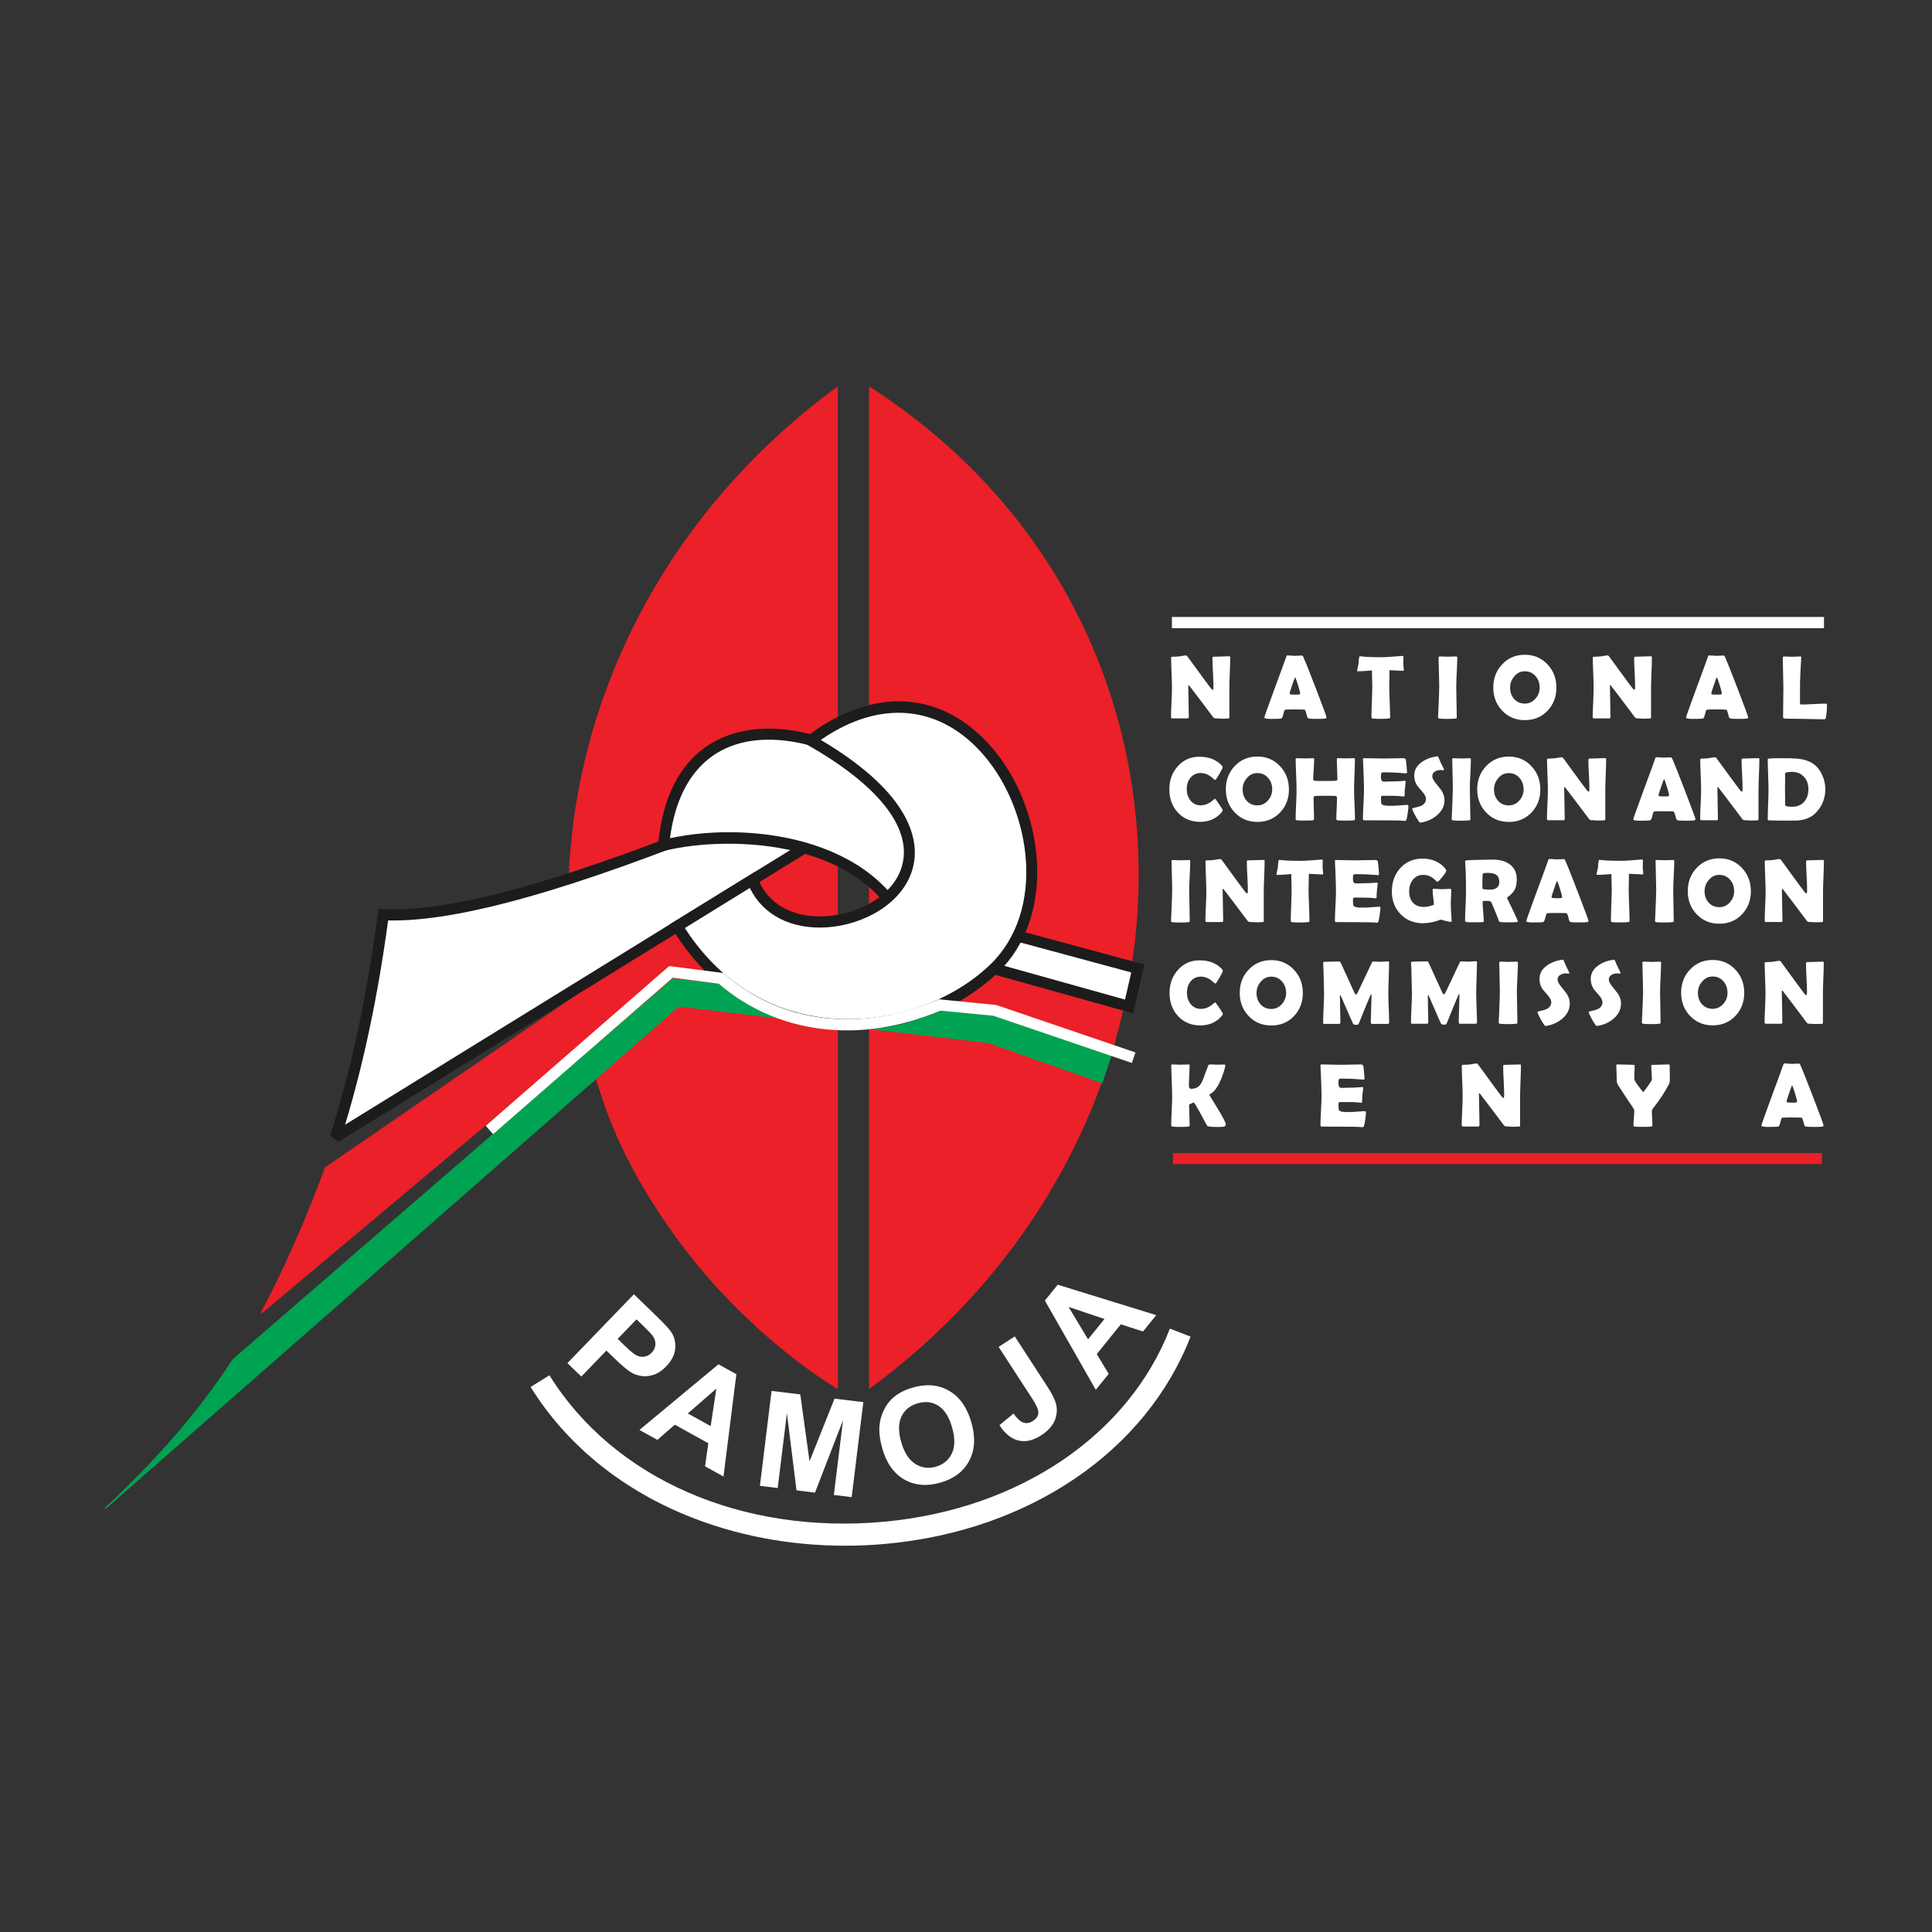 <?xml version="1.0" encoding="UTF-8"?>
<svg xmlns="http://www.w3.org/2000/svg" id="Layer_1" data-name="Layer 1" viewBox="0 0 500 500">
  <rect x="0" y="0" width="500" height="500" fill="#333333" stroke="none"/>
  <defs>
    <style>
      .cls-1, .cls-2 {
        fill: #fff;
      }

      .cls-2, .cls-3, .cls-4 {
        fill-rule: evenodd;
      }

      .cls-3 {
        fill: #00a351;
      }

      .cls-5, .cls-4 {
        fill: #eb2028;
      }

      .cls-6 {
        fill: #1c1c1c;
      }

      .cls-7 {
        fill: none;
        stroke: #00a351;
        stroke-miterlimit: 2.61;
        stroke-width: .32px;
      }
    </style>
  </defs>
  <path class="cls-4" d="M224.91,99.97c94.09,60.38,91.97,192.19,0,259.51V99.97Z"></path>
  <path class="cls-4" d="M216.83,359.48c-94.09-60.38-91.97-192.19,0-259.51V359.48Z"></path>
  <path class="cls-3" d="M287.5,273.19c-.78,2.32-1.56,4.64-2.34,6.96l-29.28-10.34-80.25-9.46L27.18,390.42c12.33-11.52,23.7-24.03,33.14-38.53l113.81-98.53,82.9,9.59,30.47,10.23Z"></path>
  <path class="cls-7" d="M287.5,273.19c-.78,2.32-1.56,4.64-2.34,6.96l-29.28-10.34-80.25-9.46L27.18,390.42c12.33-11.52,23.7-24.03,33.14-38.53l113.81-98.53,82.9,9.59,30.47,10.23Z"></path>
  <path class="cls-4" d="M288.54,262.7l-.02,6.97-30.89-9.15-84.15-9.54-105.84,88.8c5.77-10.67,12.63-26.45,16.59-37.55l91.05-62.5,83.03,13.9,30.24,9.07Z"></path>
  <path class="cls-5" d="M67.73,339.9l-.24-.19c5.43-10.03,12.4-25.81,16.58-37.53l.02-.05,.04-.03,91.1-62.53h.06s83.03,13.91,83.03,13.91l30.37,9.11v.12s-.02,7.18-.02,7.18l-31.09-9.21-84.06-9.53-105.79,88.76Zm16.62-37.57c-4.09,11.45-10.84,26.76-16.2,36.81l105.28-88.33h.07s84.15,9.55,84.15,9.55l30.72,9.1,.02-6.65-30.13-9.04-82.95-13.88-90.95,62.43Z"></path>
  <path class="cls-2" d="M211.74,217.23c-41.64,25.69-83.28,51.38-124.92,77.07,5.86-18.47,9.76-37.76,12.39-57.58,18.61,.99,50.83-8.73,92.36-25.77l20.18,6.28Z"></path>
  <path class="cls-6" d="M87.57,295.52l-2.12-1.65c5.46-17.23,9.5-35.98,12.33-57.34l.17-1.31,1.32,.07c17.4,.92,47.4-7.47,91.74-25.66l.48-.2,23.67,7.37-127.6,78.72Zm12.88-57.32c-2.65,19.5-6.3,36.85-11.14,52.87l118.99-73.41-16.68-5.19c-43.39,17.78-73.22,26.19-91.18,25.73Z"></path>
  <path class="cls-2" d="M171.74,218.79c5.3-56.36,80.92-19.64,87.01,22.2l35.72,9.66-2.26,9.83-56.09-15.68c-7.85-28.05-45.03-30.85-64.38-26.01Z"></path>
  <path class="cls-6" d="M293.26,262.26l-58.31-16.3-.22-.78c-7.96-28.44-46.35-29.08-62.65-25.01l-1.96,.49,.19-2.01c2.41-25.62,18.41-29.84,27.73-30.08,.29,0,.59-.01,.88-.01,23.62,0,56.43,23.67,61.09,51.28l36.16,9.78-2.91,12.64Zm-55.99-18.63l53.88,15.06,1.62-7.02-35.3-9.54-.14-.93c-3.93-27.03-36.4-50.33-59.22-49.76-13.89,.35-22.62,9.38-24.72,25.49,21.98-4.7,55.9,.44,63.88,26.7Z"></path>
  <path class="cls-2" d="M209.81,191.63c42.37-32.04,74.14,33.48,47.39,59.1-19.61,18.79-60.94,23.27-81.93-11l19.48-12.01c10.24,27.44,75.93-1.49,15.07-36.09Z"></path>
  <path class="cls-6" d="M219.71,266.64c-2.39,0-4.79-.15-7.16-.46-11.27-1.46-27.1-7.1-38.5-25.71l-.75-1.22,22.18-13.68,.61,1.63c2.53,6.78,9.18,10.49,17.81,9.92,8.36-.55,17.81-5.42,19.7-13.66,2.18-9.51-6.52-20.38-24.49-30.6l-1.89-1.08,1.74-1.31c17.21-13.02,35.15-11.8,47.97,3.26,13.14,15.43,16.9,43.05,1.27,58.02-9.88,9.46-24.14,14.88-38.48,14.88Zm-42.46-26.45c10.74,16.67,25.26,21.81,35.66,23.15,15.55,2.01,32.54-3.34,43.29-13.64,14.48-13.87,10.85-39.64-1.47-54.1-11.3-13.26-26.99-14.73-42.31-4.11,24.03,14.23,25.36,26.49,23.95,32.62-2.2,9.6-12.89,15.26-22.3,15.88-9.27,.61-16.62-3.17-20.01-10.19l-16.83,10.38Z"></path>
  <path class="cls-1" d="M430.66,201.58c-.16,.34-.43,1.06-.81,2.19-.41,1.19-.62,1.89-.62,2.1,0,.14,.23,.21,.69,.23,.24,.02,.63,.02,1.17,.02,.5,0,.78-.06,.84-.18,.02-.04,.02-.09,.02-.16,0-.25-.18-.95-.53-2.08-.34-1.1-.59-1.8-.76-2.11m8.12,10.43c0,.14-.1,.23-.29,.29-.23,.06-.94,.09-2.13,.09-1.09,0-1.79-.03-2.11-.09-.26-.06-.43-.23-.49-.52-.26-1.1-.47-1.69-.61-1.76-.12-.06-1.15-.08-3.07-.08-1.3,0-1.99,.04-2.07,.11-.13,.12-.27,.53-.43,1.22-.15,.63-.32,.98-.53,1.03-.26,.06-1.13,.09-2.61,.09-1.17,0-1.75-.11-1.75-.33,0-.2,.86-2.64,2.59-7.32,1.87-5.06,2.89-7.84,3.05-8.35,.09-.29,.2-.44,.32-.44,.21,0,.52,.02,.96,.06,.43,.04,.75,.06,.97,.06s.51-.02,.91-.04c.4-.02,.7-.04,.9-.04,.14,0,.28,.13,.4,.38,.37,.8,1.47,3.55,3.28,8.25,1.81,4.73,2.73,7.19,2.73,7.4Zm-23.11-15.43c0,.87-.04,2.18-.11,3.93-.07,1.74-.11,3.06-.11,3.93v7.55c0,.21-.11,.31-.33,.31-.18,0-.46,0-.83,.02-.37,.02-.64,.02-.83,.02-.2,0-.5-.02-.89-.05-.4-.03-.7-.05-.9-.05-.14,0-.3-.13-.49-.38-.55-.74-1.79-2.39-3.71-4.93-.53-.71-1.33-1.76-2.4-3.14-.03-.05-.09-.09-.17-.14-.06,.06-.09,.14-.09,.25,0,.89,.03,2.22,.07,3.99,.05,1.77,.07,3.1,.07,3.98,0,.27-.1,.4-.31,.4h-3.96c-.22,0-.33-.12-.33-.36,0-.83,.04-2.07,.12-3.73,.08-1.67,.12-2.91,.12-3.75,0-.88-.04-2.19-.11-3.94-.07-1.75-.11-3.06-.11-3.93,0-.17,.15-.25,.45-.25,.44,0,.99-.03,1.64-.09,.15-.01,.45-.06,.9-.15,.38-.07,.68-.1,.9-.1,.09,0,.23,.13,.43,.39l4.27,5.85c.38,.52,.96,1.3,1.73,2.31,.19,.23,.36,.35,.49,.35,.1,0,.15-.3,.15-.89,0-.8-.04-2.01-.13-3.62-.09-1.61-.13-2.82-.13-3.63,0-.28,.08-.42,.24-.42,.46,0,1.15-.02,2.08-.06,.92-.04,1.61-.06,2.07-.06,.14,0,.21,.12,.21,.35Zm-21.37,7.67c0-1.15-.35-2.12-1.04-2.92-.73-.84-1.65-1.26-2.78-1.26s-1.99,.43-2.74,1.31c-.73,.84-1.09,1.81-1.09,2.9,0,1.17,.34,2.14,1.02,2.92,.72,.82,1.65,1.23,2.81,1.23,1.07,0,1.99-.43,2.75-1.29,.72-.83,1.08-1.78,1.08-2.88Zm4.34,.02c0,2.39-.76,4.38-2.28,5.99-1.55,1.63-3.52,2.45-5.89,2.45s-4.32-.83-5.88-2.47c-1.53-1.61-2.29-3.6-2.29-5.97s.76-4.37,2.29-5.99c1.56-1.66,3.51-2.49,5.88-2.49s4.3,.83,5.86,2.49c1.54,1.63,2.3,3.63,2.3,5.99Zm-18.25-.45c0,.9,.02,2.26,.07,4.07,.04,1.81,.07,3.17,.07,4.07,0,.15-.04,.25-.1,.29-.02,0-.12,.02-.3,.05-.5,.06-1.16,.09-1.99,.09-1.11,0-1.83-.03-2.13-.09-.22-.05-.33-.16-.33-.36,0,.12,.04-.55,.1-2.01,.14-3.09,.21-5.13,.21-6.1,0-.82-.03-2.05-.08-3.68-.05-1.63-.08-2.86-.08-3.68,0-.17,.09-.25,.26-.25,.24,0,.59,.01,1.07,.03,.48,.02,.84,.03,1.07,.03s.59-.01,1.05-.03c.47-.02,.81-.03,1.05-.03s.33,.08,.33,.25c0,.82-.04,2.05-.13,3.68-.09,1.63-.13,2.86-.13,3.68Zm-6.55,3.19c0,1.55-.65,2.88-1.96,3.99-1.15,.98-2.54,1.6-4.18,1.87-.06,0-.11,.01-.15,.01-.18,0-.56-.54-1.17-1.61-.6-1.07-.9-1.73-.9-1.97,0-.08,.06-.14,.17-.16,1.11-.25,1.84-.47,2.2-.64,.79-.4,1.19-.99,1.19-1.76,0-.5-.26-1.05-.78-1.66-.9-1.04-1.39-1.61-1.47-1.73-.53-.79-.79-1.67-.79-2.64,0-1.4,.64-2.56,1.93-3.48,1.05-.76,2.35-1.26,3.88-1.49,.08,0,.15-.01,.2-.01,.11,0,.2,.09,.27,.27,.2,.56,.66,1.56,1.39,3.02,.02,.05,.03,.09,.03,.12,0,.13-.07,.19-.2,.19-.06,0-.16,0-.31-.03-.15-.02-.26-.04-.33-.04-.55,0-1.03,.13-1.45,.38-.5,.29-.74,.69-.74,1.21,0,.47,.27,1.04,.82,1.72,.97,1.22,1.48,1.86,1.52,1.92,.54,.84,.81,1.67,.81,2.51Zm-9.34,1.71c0,.33-.07,.93-.2,1.81-.14,.95-.26,1.52-.37,1.7-.09,.14-.22,.22-.38,.22-.07,0-.18-.01-.34-.04-.56-.07-2.18-.11-4.88-.11-.59,0-1.46,0-2.62-.01-1.16,0-2.03-.01-2.61-.01-.25,0-.38-.11-.38-.33,0-.86,.05-2.14,.14-3.85,.1-1.71,.14-3,.14-3.86s-.05-2.49-.14-4.87c-.02-.61-.07-1.52-.12-2.74v-.16c-.03-.18,.07-.26,.27-.26,.57,0,1.41,.02,2.55,.04,1.13,.03,1.98,.05,2.55,.05s1.4-.02,2.52-.05c1.12-.03,1.96-.04,2.52-.04,.39,0,.63,.15,.69,.45,.04,.18,.09,.71,.18,1.6,.08,.89,.12,1.43,.12,1.62,0,.16-.08,.24-.23,.24-.05,0-.13,0-.24-.01-2.03-.17-3.86-.25-5.48-.25-.4,0-.65,.1-.74,.29-.04,.09-.06,.38-.06,.88s.08,.86,.23,1.03c.13,.14,.38,.22,.74,.22,.08,0,.23,0,.45-.02,.22-.01,.41-.02,.55-.02,.96,0,1.94-.03,2.92-.08,.09,0,.29-.03,.63-.06,.26-.03,.47-.04,.62-.04,.18,0,.28,.09,.28,.26,0-.16-.07,.43-.21,1.75-.06,.61-.09,1.22-.09,1.83,0,.15-.11,.23-.33,.23,0,0-.34-.04-1.03-.12-.43-.04-1.43-.07-2.98-.07h-1.21c-.31,0-.5,.07-.55,.23,0,.04-.01,.28-.01,.71,0,.58,.04,.95,.11,1.12,.13,.29,.62,.46,1.47,.52-.01,0,.54,0,1.67,0,.41,0,1-.04,1.81-.11,.8-.07,1.4-.11,1.79-.11,.17,0,.25,.14,.25,.41Zm-13.84,3.21c0,.16-.04,.26-.1,.3-.03,.02-.14,.04-.32,.06-.47,.05-1.12,.07-1.97,.07-1.2,0-1.9-.02-2.12-.07-.21-.05-.31-.15-.31-.31,0-.6,.03-1.51,.09-2.72,.05-1.21,.09-2.11,.09-2.72,0-.3-.09-.47-.25-.52-.26-.06-1.18-.09-2.77-.09s-2.53,.03-2.8,.09c-.17,.04-.25,.21-.25,.52,0,.6,.02,1.49,.06,2.67,.04,1.19,.06,2.08,.06,2.67,0,.23-.1,.36-.31,.4-.24,.05-.96,.07-2.15,.07-1.03,0-1.69-.02-1.97-.07-.22-.04-.33-.16-.33-.36,0-.83,.04-2.07,.12-3.73,.08-1.67,.12-2.91,.12-3.75,0-.88-.04-2.22-.11-3.99-.08-1.77-.12-3.1-.12-3.99,0-.17,.08-.25,.24-.25,.24,0,.59,.01,1.07,.03,.48,.02,.83,.03,1.07,.03s.61-.01,1.11-.03c.49-.02,.86-.03,1.1-.03,.13,0,.2,.07,.2,.2,0,.57-.04,1.43-.12,2.57-.09,1.14-.13,2-.13,2.57,0,.27,.07,.42,.22,.47,.2,.06,1.18,.09,2.93,.09,1.63,0,2.58-.03,2.84-.09,.18-.05,.27-.2,.27-.47,0-.55-.03-1.38-.08-2.49-.05-1.11-.08-1.95-.08-2.51,0-.23,.1-.35,.29-.35,.22,0,.56,.01,1.02,.03,.45,.02,.79,.03,1.02,.03s.56-.01,1.01-.03c.45-.02,.8-.03,1.02-.03s.33,.09,.33,.27c0,.88-.03,2.2-.11,3.98-.07,1.77-.11,3.1-.11,3.98,0,.83,.04,2.08,.12,3.75,.08,1.67,.12,2.91,.12,3.73Zm-21.42-7.69c0-1.15-.35-2.12-1.04-2.92-.73-.84-1.65-1.26-2.78-1.26s-1.99,.43-2.74,1.31c-.73,.84-1.09,1.81-1.09,2.9,0,1.17,.34,2.14,1.02,2.92,.72,.82,1.65,1.23,2.81,1.23,1.07,0,1.99-.43,2.75-1.29,.72-.83,1.08-1.78,1.08-2.88Zm4.34,.02c0,2.39-.76,4.38-2.28,5.99-1.55,1.63-3.52,2.45-5.89,2.45s-4.32-.83-5.88-2.47c-1.53-1.61-2.29-3.6-2.29-5.97s.76-4.37,2.29-5.99c1.56-1.66,3.51-2.49,5.88-2.49s4.3,.83,5.86,2.49c1.54,1.63,2.3,3.63,2.3,5.99Zm-17.15,5.43c0,.12-.08,.28-.24,.48-1.4,1.67-3.27,2.51-5.6,2.51s-4.31-.81-5.79-2.44c-1.44-1.58-2.17-3.56-2.17-5.96s.71-4.29,2.12-5.91c1.47-1.69,3.35-2.54,5.63-2.54,2.47,0,4.41,.76,5.82,2.28,.15,.17,.23,.32,.23,.45,0,.14-.26,.68-.79,1.61-.53,.93-.86,1.45-1,1.57-.06,.06-.14,.09-.23,.09-.04,0-.23-.15-.57-.46-.41-.37-.82-.65-1.21-.86-.6-.3-1.23-.46-1.88-.46-1.12,0-2.02,.42-2.69,1.26-.62,.78-.93,1.74-.93,2.89s.31,2.13,.93,2.92c.67,.85,1.57,1.28,2.69,1.28,.66,0,1.29-.14,1.89-.44,.39-.19,.79-.46,1.19-.8,.33-.29,.52-.43,.56-.43,.08,0,.15,.04,.23,.13,.12,.14,.45,.61,1,1.43,.56,.85,.83,1.31,.83,1.4Zm155.38-23.55c-.66,0-1.51-.02-2.56-.05-1.38-.03-2.23-.05-2.57-.06l-3.42-.04c-.34,0-.83,0-1.47-.05-.22-.04-.33-.16-.33-.36,0-.83,.01-2.08,.04-3.74,.03-1.66,.04-2.91,.04-3.74,0-.88-.03-2.21-.08-3.98-.05-1.77-.08-3.09-.08-3.98,0-.17,.11-.25,.34-.25s.57,.01,1.02,.04c.45,.02,.79,.03,1.01,.03,.25,0,.63-.01,1.13-.04,.49-.03,.87-.04,1.12-.04,.11,0,.17,.07,.16,.21v.15c-.11,1.44-.21,3.59-.32,6.47v3.02c-.01,.98,0,1.69,0,2.14,0,.09,.02,.18,.02,.27,0,.09,.07,.15,.17,.17h.3c.68,0,1.72-.04,3.09-.11,1.37-.07,2.4-.11,3.09-.11,.2,0,.31,.09,.31,.27,0,1.31-.1,2.43-.29,3.38-.04,.2-.12,.32-.24,.36-.04,.02-.2,.02-.47,.02Zm-27.5-10.92c-.16,.34-.43,1.06-.81,2.19-.41,1.19-.62,1.89-.62,2.1,0,.14,.23,.21,.69,.23,.24,.02,.63,.02,1.17,.02,.5,0,.78-.06,.84-.18,.02-.04,.02-.09,.02-.16,0-.25-.18-.95-.53-2.08-.34-1.1-.59-1.8-.75-2.11Zm8.12,10.44c0,.14-.1,.23-.29,.29-.23,.06-.94,.09-2.13,.09-1.09,0-1.79-.03-2.11-.09-.26-.06-.43-.23-.49-.52-.26-1.1-.47-1.69-.61-1.76-.12-.05-1.15-.08-3.07-.08-1.3,0-1.99,.04-2.07,.11-.13,.12-.27,.53-.43,1.22-.15,.63-.32,.98-.53,1.03-.26,.06-1.13,.09-2.61,.09-1.17,0-1.75-.11-1.75-.33,0-.2,.86-2.64,2.59-7.32,1.87-5.06,2.89-7.84,3.05-8.35,.09-.29,.2-.44,.32-.44,.21,0,.52,.02,.96,.06,.43,.04,.75,.06,.97,.06s.51-.02,.91-.04c.4-.02,.7-.04,.9-.04,.14,0,.28,.13,.4,.38,.37,.8,1.47,3.55,3.28,8.25,1.81,4.73,2.72,7.19,2.72,7.4Zm-24.92-15.43c0,.87-.04,2.18-.11,3.92-.07,1.74-.11,3.06-.11,3.93v7.55c0,.21-.11,.31-.33,.31-.18,0-.46,0-.83,.02-.37,.02-.64,.02-.83,.02-.2,0-.5-.02-.89-.05-.4-.03-.7-.05-.9-.05-.14,0-.3-.13-.49-.38-.55-.74-1.79-2.39-3.71-4.93-.53-.71-1.33-1.76-2.4-3.14-.03-.05-.09-.09-.17-.14-.06,.05-.09,.14-.09,.25,0,.89,.03,2.22,.07,3.99,.05,1.77,.07,3.1,.07,3.98,0,.27-.1,.4-.31,.4h-3.96c-.22,0-.33-.12-.33-.36,0-.82,.04-2.07,.12-3.73,.08-1.67,.12-2.91,.12-3.75,0-.88-.04-2.19-.11-3.94-.07-1.75-.11-3.06-.11-3.93,0-.17,.15-.25,.45-.25,.44,0,.99-.03,1.64-.09,.15-.01,.45-.06,.9-.15,.38-.07,.68-.1,.9-.1,.09,0,.23,.13,.43,.39l4.27,5.85c.38,.52,.96,1.3,1.73,2.31,.19,.23,.36,.35,.49,.35,.1,0,.15-.3,.15-.89,0-.8-.04-2.01-.13-3.62-.09-1.61-.13-2.82-.13-3.63,0-.28,.08-.42,.24-.42,.46,0,1.15-.02,2.08-.06,.92-.04,1.61-.06,2.07-.06,.14,0,.21,.12,.21,.35Zm-29.05,7.67c0-1.15-.35-2.12-1.04-2.92-.73-.84-1.65-1.26-2.78-1.26s-1.99,.43-2.74,1.31c-.73,.84-1.09,1.81-1.09,2.9,0,1.17,.34,2.14,1.02,2.92,.72,.82,1.65,1.23,2.81,1.23,1.07,0,1.99-.43,2.75-1.29,.72-.83,1.08-1.78,1.08-2.88Zm4.34,.02c0,2.38-.76,4.38-2.28,5.99-1.55,1.63-3.51,2.45-5.89,2.45s-4.32-.83-5.88-2.47c-1.53-1.61-2.29-3.6-2.29-5.97s.76-4.37,2.29-5.99c1.56-1.66,3.51-2.49,5.88-2.49s4.3,.83,5.86,2.49c1.54,1.63,2.3,3.63,2.3,5.99Zm-25.93-.45c0,.9,.02,2.26,.07,4.07,.04,1.81,.07,3.17,.07,4.07,0,.15-.03,.25-.1,.29-.02,0-.12,.02-.3,.05-.5,.06-1.16,.09-1.99,.09-1.11,0-1.83-.03-2.13-.09-.22-.05-.33-.16-.33-.36,0,.12,.04-.55,.1-2.01,.14-3.09,.21-5.13,.21-6.09,0-.82-.03-2.05-.08-3.68-.06-1.63-.08-2.86-.08-3.68,0-.17,.09-.25,.26-.25,.24,0,.59,.01,1.07,.03,.48,.02,.84,.04,1.07,.04s.59-.01,1.05-.04c.47-.02,.81-.03,1.05-.03s.33,.08,.33,.25c0,.82-.04,2.05-.13,3.68-.09,1.63-.13,2.86-.13,3.68Zm-13.56-4.1c0,.15-.08,.23-.25,.23-.29,0-1.44-.06-3.45-.17-.05,1.93-.07,3.28-.07,4.04,0,.9,.03,2.26,.11,4.07,.07,1.81,.11,3.17,.11,4.07,0,.14-.03,.24-.11,.27-.02,.02-.13,.03-.32,.06-.46,.06-1.13,.09-2.01,.09-.99,0-1.68-.03-2.07-.09-.22-.04-.32-.16-.32-.36,0-.9,.03-2.25,.11-4.05,.07-1.8,.11-3.16,.11-4.05,0-.59-.03-1.92-.09-3.99-1.53,.15-2.74,.23-3.66,.23-.12,0-.18-.04-.18-.11,0-.1,.05-.39,.16-.88,.12-.54,.19-.86,.21-.97,.02-.36,.05-.72,.08-1.07,.05-.58,.15-.86,.28-.86,.02,0,.07,0,.16,.01,1.24,.16,3.07,.24,5.49,.24,.69,0,1.95-.07,3.8-.22,.99-.08,1.49-.12,1.5-.12,.15,0,.24,.01,.26,.03,.02,.02,.04,.09,.05,.22,0,.21,0,.49-.02,.86-.02,.4-.02,.69-.02,.86,0,.19,.02,.47,.07,.84,.05,.37,.07,.64,.07,.83Zm-28.13,1.85c-.16,.34-.43,1.06-.81,2.19-.41,1.19-.62,1.89-.62,2.1,0,.14,.23,.21,.69,.23,.24,.02,.63,.02,1.17,.02,.5,0,.78-.06,.84-.18,.02-.04,.02-.09,.02-.16,0-.25-.18-.95-.53-2.08-.34-1.1-.59-1.8-.75-2.11Zm8.12,10.44c0,.14-.1,.23-.29,.29-.23,.06-.94,.09-2.13,.09-1.09,0-1.79-.03-2.11-.09-.26-.06-.43-.23-.49-.52-.26-1.1-.47-1.69-.61-1.76-.12-.05-1.15-.08-3.07-.08-1.3,0-1.99,.04-2.07,.11-.13,.12-.27,.53-.43,1.22-.15,.63-.32,.98-.53,1.03-.26,.06-1.13,.09-2.61,.09-1.17,0-1.75-.11-1.75-.33,0-.2,.86-2.64,2.59-7.32,1.87-5.06,2.89-7.84,3.05-8.35,.09-.29,.2-.44,.32-.44,.21,0,.52,.02,.96,.06,.43,.04,.75,.06,.97,.06s.51-.02,.91-.04c.4-.02,.7-.04,.9-.04,.14,0,.28,.13,.4,.38,.37,.8,1.47,3.55,3.28,8.25,1.81,4.73,2.73,7.19,2.73,7.4Zm-24.92-15.43c0,.87-.03,2.18-.11,3.92-.07,1.74-.11,3.06-.11,3.93v7.55c0,.21-.11,.31-.33,.31-.18,0-.46,0-.83,.02-.37,.02-.65,.02-.83,.02-.2,0-.5-.02-.89-.05-.4-.03-.7-.05-.9-.05-.14,0-.3-.13-.49-.38-.55-.74-1.79-2.39-3.71-4.93-.53-.71-1.33-1.76-2.4-3.14-.03-.05-.09-.09-.17-.14-.06,.05-.09,.14-.09,.25,0,.89,.03,2.22,.07,3.99,.05,1.77,.07,3.1,.07,3.98,0,.27-.1,.4-.31,.4h-3.96c-.22,0-.33-.12-.33-.36,0-.82,.04-2.07,.12-3.73,.08-1.67,.12-2.91,.12-3.75,0-.88-.04-2.19-.11-3.94-.07-1.75-.11-3.06-.11-3.93,0-.17,.15-.25,.45-.25,.44,0,.99-.03,1.64-.09,.15-.01,.45-.06,.9-.15,.38-.07,.68-.1,.9-.1,.09,0,.23,.13,.43,.39l4.27,5.85c.38,.52,.96,1.3,1.73,2.31,.19,.23,.36,.35,.49,.35,.1,0,.15-.3,.15-.89,0-.8-.04-2.01-.13-3.62-.09-1.61-.13-2.82-.13-3.63,0-.28,.08-.42,.24-.42,.46,0,1.15-.02,2.08-.06,.92-.04,1.61-.06,2.07-.06,.14,0,.21,.12,.21,.35Z"></path>
  <path class="cls-1" d="M359.48,264.62c0,.24-.11,.36-.33,.36h-4.05c-.22,0-.33-.13-.33-.4,0-.77,.03-1.93,.09-3.47,.05-1.54,.09-2.7,.09-3.47,0-.22-.04-.34-.11-.36-.08,.05-.59,1.23-1.53,3.54-.55,1.36-1.1,2.71-1.65,4.07-.08,.17-.17,.28-.29,.31-.04,0-.19,.01-.46,.01-.39,0-.63-.08-.71-.23-.41-.84-.95-2.06-1.63-3.67-.72-1.69-1.26-2.92-1.61-3.68-.02-.04-.05-.08-.11-.12-.05,.07-.08,.18-.08,.33,0,.75,.02,1.87,.06,3.37,.04,1.5,.06,2.62,.06,3.37,0,.27-.11,.4-.32,.4h-3.82c-.16,0-.25-.02-.28-.07-.04-.05-.05-.14-.05-.26,0-.83,.04-2.08,.12-3.75,.08-1.67,.12-2.92,.12-3.75,0-.88-.04-2.55-.11-4.98,0-.63-.04-1.58-.11-2.83v-.2c-.02-.15,.14-.23,.47-.23,.42,0,1.05-.02,1.89-.04,.84-.02,1.47-.04,1.89-.04,.09,0,.2,.16,.36,.48l3.35,7.34c.23,.5,.43,.75,.59,.75,.08,0,.26-.29,.54-.86,.77-1.6,1.91-4.02,3.43-7.25,.13-.3,.27-.45,.42-.45,.22,0,.56,.01,1,.04,.45,.02,.79,.04,1.02,.04,.19,0,.48-.02,.88-.06,.39-.04,.68-.06,.88-.06,.23,0,.34,.09,.34,.28,0,.9-.04,2.24-.1,4.03-.07,1.79-.1,3.14-.1,4.04,0,.83,.04,2.08,.1,3.75,.07,1.67,.11,2.91,.11,3.73m-26.67-7.69c0-1.15-.35-2.12-1.04-2.92-.73-.84-1.65-1.26-2.78-1.26s-1.99,.43-2.74,1.31c-.73,.84-1.09,1.81-1.09,2.9,0,1.17,.34,2.14,1.02,2.92,.72,.82,1.65,1.23,2.81,1.23,1.08,0,1.99-.43,2.75-1.29,.72-.83,1.08-1.78,1.08-2.88Zm4.34,.02c0,2.38-.76,4.38-2.28,5.99-1.55,1.63-3.51,2.45-5.89,2.45s-4.32-.82-5.88-2.47c-1.53-1.61-2.29-3.6-2.29-5.97s.76-4.37,2.29-5.99c1.56-1.66,3.51-2.49,5.88-2.49s4.3,.83,5.86,2.49c1.54,1.63,2.3,3.63,2.3,5.99Zm-20.7,5.43c0,.12-.08,.28-.24,.48-1.4,1.67-3.27,2.51-5.6,2.51s-4.31-.81-5.79-2.44c-1.44-1.58-2.17-3.56-2.17-5.96s.71-4.29,2.12-5.91c1.47-1.69,3.35-2.54,5.63-2.54,2.47,0,4.41,.76,5.82,2.28,.15,.17,.23,.32,.23,.45,0,.14-.26,.68-.79,1.61-.53,.93-.86,1.45-1,1.57-.06,.06-.14,.09-.23,.09-.04,0-.23-.15-.57-.46-.41-.37-.82-.65-1.21-.86-.6-.3-1.23-.46-1.88-.46-1.12,0-2.02,.42-2.69,1.26-.62,.78-.93,1.74-.93,2.89s.31,2.13,.93,2.92c.67,.85,1.57,1.28,2.69,1.28,.66,0,1.29-.14,1.89-.44,.39-.19,.79-.46,1.19-.8,.33-.29,.52-.43,.56-.43,.08,0,.15,.04,.23,.13,.12,.14,.45,.61,1,1.43,.56,.85,.83,1.31,.83,1.4Zm155.54-39.46c0,.87-.03,2.18-.11,3.93-.07,1.74-.11,3.06-.11,3.93v7.55c0,.21-.11,.31-.33,.31-.18,0-.46,0-.83,.02-.37,.02-.64,.02-.83,.02-.2,0-.5-.02-.89-.05-.4-.03-.7-.05-.9-.05-.14,0-.3-.13-.49-.38-.55-.74-1.79-2.39-3.71-4.93-.53-.71-1.33-1.76-2.4-3.14-.03-.05-.09-.09-.17-.14-.06,.06-.09,.14-.09,.25,0,.89,.03,2.22,.07,3.99,.05,1.77,.07,3.1,.07,3.98,0,.27-.1,.4-.31,.4h-3.96c-.22,0-.33-.12-.33-.36,0-.83,.04-2.07,.12-3.73,.08-1.67,.12-2.91,.12-3.75,0-.88-.04-2.19-.11-3.94-.07-1.75-.11-3.06-.11-3.93,0-.17,.15-.25,.45-.25,.44,0,.99-.03,1.64-.09,.15-.01,.45-.06,.9-.15,.38-.07,.68-.1,.9-.1,.09,0,.23,.13,.43,.39l4.27,5.85c.38,.52,.96,1.3,1.73,2.31,.19,.23,.36,.35,.49,.35,.1,0,.15-.3,.15-.89,0-.8-.04-2.01-.13-3.62-.09-1.61-.13-2.82-.13-3.63,0-.28,.08-.42,.24-.42,.46,0,1.15-.02,2.08-.06,.92-.04,1.61-.05,2.07-.05,.14,0,.21,.12,.21,.35Zm-23.23,7.67c0-1.15-.35-2.12-1.04-2.92-.73-.84-1.65-1.26-2.78-1.26s-1.99,.43-2.74,1.31c-.73,.84-1.09,1.81-1.09,2.9,0,1.17,.34,2.14,1.02,2.92,.72,.82,1.65,1.23,2.81,1.23,1.07,0,1.99-.43,2.75-1.29,.72-.83,1.08-1.78,1.08-2.88Zm4.34,.02c0,2.39-.76,4.38-2.28,5.99-1.55,1.63-3.51,2.45-5.89,2.45s-4.32-.82-5.88-2.47c-1.53-1.61-2.29-3.6-2.29-5.97s.76-4.37,2.29-5.99c1.56-1.66,3.51-2.49,5.88-2.49s4.3,.83,5.86,2.49c1.54,1.63,2.3,3.63,2.3,5.99Zm-20.11-.45c0,.9,.02,2.26,.07,4.07,.04,1.81,.07,3.17,.07,4.07,0,.15-.03,.25-.1,.29-.02,0-.12,.02-.3,.05-.5,.06-1.16,.09-1.99,.09-1.11,0-1.83-.03-2.13-.09-.22-.05-.33-.16-.33-.36,0,.12,.04-.55,.1-2.01,.14-3.09,.21-5.13,.21-6.1,0-.82-.03-2.04-.08-3.68-.05-1.63-.08-2.86-.08-3.68,0-.17,.09-.25,.26-.25,.24,0,.59,.01,1.07,.03,.48,.02,.84,.03,1.07,.03s.59-.01,1.05-.03c.47-.02,.81-.03,1.05-.03s.33,.08,.33,.25c0,.82-.04,2.05-.13,3.68-.09,1.63-.13,2.86-.13,3.68Zm-7.74-4.1c0,.15-.08,.23-.25,.23-.29,0-1.44-.06-3.45-.17-.05,1.93-.07,3.28-.07,4.04,0,.9,.04,2.26,.11,4.07,.07,1.81,.11,3.17,.11,4.07,0,.14-.04,.24-.11,.27-.02,.02-.13,.04-.32,.06-.46,.06-1.13,.09-2.01,.09-.99,0-1.68-.03-2.07-.09-.22-.04-.32-.16-.32-.36,0-.9,.04-2.25,.11-4.05,.07-1.8,.11-3.16,.11-4.05,0-.59-.03-1.92-.09-3.99-1.53,.15-2.74,.23-3.66,.23-.12,0-.18-.04-.18-.11,0-.1,.05-.4,.16-.88,.13-.54,.19-.86,.21-.97,.02-.36,.05-.72,.08-1.07,.06-.58,.15-.86,.28-.86,.02,0,.07,0,.16,.01,1.24,.16,3.06,.24,5.49,.24,.69,0,1.95-.07,3.8-.22,.99-.08,1.49-.12,1.5-.12,.15,0,.24,.01,.26,.03,.02,.02,.04,.09,.05,.22,0,.21,0,.49-.02,.86-.02,.4-.02,.69-.02,.86,0,.19,.02,.47,.07,.84,.05,.37,.07,.65,.07,.83Zm-22.31,1.85c-.16,.34-.43,1.06-.81,2.19-.41,1.19-.62,1.89-.62,2.1,0,.14,.23,.21,.69,.23,.24,.02,.63,.02,1.17,.02,.5,0,.78-.06,.84-.18,.02-.04,.02-.09,.02-.16,0-.25-.18-.95-.53-2.08-.34-1.1-.59-1.8-.76-2.11Zm8.12,10.43c0,.14-.1,.23-.29,.29-.23,.06-.94,.09-2.13,.09-1.09,0-1.79-.03-2.11-.09-.26-.05-.43-.23-.49-.52-.26-1.1-.47-1.69-.61-1.76-.12-.06-1.15-.08-3.07-.08-1.3,0-1.99,.03-2.07,.11-.13,.12-.27,.53-.43,1.22-.15,.63-.32,.98-.53,1.03-.26,.06-1.13,.09-2.61,.09-1.17,0-1.75-.11-1.75-.33,0-.2,.86-2.64,2.59-7.32,1.87-5.06,2.89-7.84,3.05-8.35,.09-.29,.2-.44,.32-.44,.21,0,.52,.02,.96,.06,.43,.04,.75,.06,.97,.06s.51-.02,.91-.04c.4-.02,.7-.04,.9-.04,.14,0,.28,.13,.4,.38,.37,.8,1.47,3.55,3.28,8.25,1.81,4.73,2.73,7.19,2.73,7.4Zm-23.08-10.1c0-.93-.3-1.58-.92-1.94-.47-.28-1.22-.41-2.22-.41-.73,0-1.11,.11-1.16,.33-.05,.26-.07,1.01-.07,2.24,0,.18,0,.44,.01,.78,0,.34,.01,.6,.01,.77,0,.04,.12,.07,.37,.11,.47,.07,.95,.11,1.47,.11,1.67,0,2.51-.66,2.51-1.99Zm4.81,10.27c0,.05-.08,.09-.23,.11-.29,.05-1.02,.07-2.19,.07-1,0-1.68-.02-2.04-.07-.17-.02-.26-.04-.29-.06-.05-.02-.1-.1-.16-.23-.11-.3-.28-.74-.5-1.33-.3-.76-.76-1.89-1.4-3.38-.14-.3-.45-.47-.95-.49,.23,.02-.16,.02-1.18,.02-.12,0-.17,.19-.17,.58,0,.52,.05,1.29,.14,2.33,.1,1.03,.14,1.81,.14,2.32,0,.13-.04,.21-.1,.23-.11,0-.22,.02-.32,.02-.45,.03-1.15,.05-2.11,.05-1.09,0-1.75-.02-1.97-.07-.22-.05-.33-.16-.33-.36,0-.84,.04-2.11,.12-3.8,.08-1.7,.12-2.97,.12-3.82,0-3.23-.07-5.75-.22-7.56v-.16c-.02-.13,.1-.22,.35-.26,.25-.05,1.41-.09,3.5-.14,1.41-.03,2.54-.05,3.38-.05,1.74,0,3.16,.4,4.26,1.18,1.24,.88,1.86,2.17,1.86,3.84,0,1.11-.16,2.01-.48,2.67-.32,.66-.91,1.31-1.77,1.94-.18,.12-.26,.24-.26,.34,0,0,.47,.95,1.4,2.87,.93,1.92,1.4,2.99,1.4,3.19Zm-17.12-.25c.02,.21-.09,.31-.32,.31-.14,0-.56-.08-1.26-.25-.69-.17-1.11-.28-1.27-.34-1.6,.63-3.13,.94-4.59,.94-2.36,0-4.3-.79-5.81-2.36-1.49-1.55-2.24-3.51-2.24-5.88s.73-4.43,2.18-6.02c1.5-1.65,3.44-2.47,5.83-2.47,1.16,0,2.25,.22,3.28,.66,1.11,.49,1.98,1.18,2.61,2.06,.13,.18,.2,.31,.2,.39,0,.24-.34,.79-1.03,1.64-.68,.85-1.12,1.28-1.32,1.28-.05,0-.22-.16-.53-.47-.37-.38-.75-.66-1.15-.87-.58-.31-1.22-.47-1.92-.47-1.15,0-2.05,.43-2.73,1.28-.63,.79-.94,1.77-.94,2.94,0,1.24,.32,2.23,.97,2.96,.67,.75,1.62,1.12,2.85,1.12,.78,0,1.65-.2,2.61-.58-.02-.25-.09-.9-.21-1.93-.1-.79-.15-1.43-.15-1.92,0-.14,.05-.23,.15-.26,.04-.02,.1-.02,.18-.02,.22,0,.56,.02,1,.06,.45,.04,.78,.06,1.01,.06,.24,0,.61-.02,1.1-.05,.49-.04,.86-.05,1.1-.05,.19,0,.29,.13,.29,.38,0,.36-.02,.92-.06,1.66-.04,.74-.07,1.29-.07,1.66,0,.99,.07,2.46,.22,4.42v.12Zm-18.45-3.19c0,.33-.07,.93-.2,1.81-.14,.95-.26,1.52-.37,1.7-.09,.14-.22,.22-.38,.22-.07,0-.18-.01-.34-.04-.56-.07-2.18-.11-4.88-.11-.59,0-1.46,0-2.62-.01-1.16,0-2.03-.01-2.61-.01-.25,0-.38-.11-.38-.33,0-.86,.05-2.14,.14-3.85,.1-1.71,.14-3,.14-3.86s-.05-2.49-.14-4.87c-.02-.61-.07-1.52-.12-2.74v-.16c-.03-.18,.07-.26,.27-.26,.57,0,1.41,.02,2.55,.04,1.13,.03,1.98,.05,2.55,.05s1.4-.02,2.52-.05c1.12-.03,1.96-.04,2.52-.04,.39,0,.63,.15,.69,.45,.04,.18,.09,.71,.18,1.6,.08,.89,.12,1.43,.12,1.62,0,.16-.08,.24-.23,.24-.05,0-.13,0-.24-.01-2.03-.17-3.86-.25-5.48-.25-.4,0-.65,.1-.74,.29-.04,.09-.06,.38-.06,.88s.08,.86,.23,1.03c.13,.14,.38,.22,.74,.22,.08,0,.23,0,.45-.02,.22-.01,.41-.02,.55-.02,.96,0,1.94-.03,2.92-.08,.09,0,.29-.03,.63-.06,.26-.03,.47-.04,.62-.04,.18,0,.28,.09,.28,.26,0-.16-.07,.43-.21,1.75-.06,.61-.09,1.22-.09,1.83,0,.15-.11,.23-.33,.23,0,0-.34-.04-1.03-.12-.43-.04-1.43-.07-2.98-.07h-1.21c-.31,0-.5,.07-.55,.23,0,.04-.01,.28-.01,.71,0,.58,.04,.95,.11,1.12,.13,.29,.62,.46,1.47,.52-.01,0,.54,0,1.67,0,.41,0,1-.04,1.81-.11,.8-.07,1.4-.11,1.79-.11,.17,0,.25,.14,.25,.41Zm-14.82-9c0,.15-.08,.23-.25,.23-.29,0-1.44-.06-3.45-.17-.05,1.93-.07,3.28-.07,4.04,0,.9,.03,2.26,.11,4.07,.07,1.81,.11,3.17,.11,4.07,0,.14-.03,.24-.11,.27-.02,.02-.13,.04-.32,.06-.46,.06-1.13,.09-2.01,.09-.99,0-1.68-.03-2.07-.09-.22-.04-.32-.16-.32-.36,0-.9,.03-2.25,.11-4.05,.07-1.8,.11-3.16,.11-4.05,0-.59-.03-1.92-.09-3.99-1.53,.15-2.74,.23-3.66,.23-.12,0-.18-.04-.18-.11,0-.1,.05-.4,.16-.88,.12-.54,.19-.86,.21-.97,.02-.36,.05-.72,.08-1.07,.06-.58,.15-.86,.28-.86,.02,0,.07,0,.16,.01,1.24,.16,3.07,.24,5.49,.24,.69,0,1.95-.07,3.8-.22,.99-.08,1.49-.12,1.5-.12,.15,0,.24,.01,.26,.03,.02,.02,.04,.09,.05,.22,0,.21,0,.49-.02,.86-.02,.4-.02,.69-.02,.86,0,.19,.02,.47,.07,.84,.05,.37,.07,.65,.07,.83Zm-15.15-3.15c0,.87-.03,2.18-.11,3.93-.07,1.74-.11,3.06-.11,3.93v7.55c0,.21-.11,.31-.33,.31-.18,0-.46,0-.83,.02-.37,.02-.64,.02-.83,.02-.2,0-.5-.02-.89-.05-.4-.03-.7-.05-.9-.05-.14,0-.3-.13-.49-.38-.55-.74-1.79-2.39-3.71-4.93-.53-.71-1.33-1.76-2.4-3.14-.03-.05-.09-.09-.17-.14-.06,.06-.09,.14-.09,.25,0,.89,.03,2.22,.07,3.99,.05,1.77,.07,3.1,.07,3.98,0,.27-.1,.4-.31,.4h-3.96c-.22,0-.33-.12-.33-.36,0-.83,.04-2.07,.12-3.73,.08-1.67,.12-2.91,.12-3.75,0-.88-.04-2.19-.11-3.94-.07-1.75-.11-3.06-.11-3.93,0-.17,.15-.25,.45-.25,.44,0,.99-.03,1.64-.09,.15-.01,.45-.06,.9-.15,.38-.07,.68-.1,.9-.1,.09,0,.23,.13,.43,.39l4.27,5.85c.38,.52,.96,1.3,1.73,2.31,.19,.23,.36,.35,.49,.35,.1,0,.15-.3,.15-.89,0-.8-.04-2.01-.13-3.62-.09-1.61-.13-2.82-.13-3.63,0-.28,.08-.42,.24-.42,.46,0,1.15-.02,2.08-.06,.92-.04,1.61-.05,2.07-.05,.14,0,.21,.12,.21,.35Zm-19.52,7.25c0,.9,.02,2.26,.07,4.07,.04,1.81,.07,3.17,.07,4.07,0,.15-.04,.25-.1,.29-.02,0-.12,.02-.3,.05-.5,.06-1.16,.09-1.99,.09-1.11,0-1.83-.03-2.13-.09-.22-.05-.33-.16-.33-.36,0,.12,.04-.55,.1-2.01,.14-3.09,.21-5.13,.21-6.1,0-.82-.03-2.04-.08-3.68-.06-1.63-.08-2.86-.08-3.68,0-.17,.09-.25,.26-.25,.24,0,.59,.01,1.07,.03,.48,.02,.84,.03,1.07,.03s.59-.01,1.05-.03c.47-.02,.81-.03,1.05-.03s.33,.08,.33,.25c0,.82-.04,2.05-.13,3.68-.09,1.63-.13,2.86-.13,3.68Zm160.25-25.99c0-1.29-.39-2.35-1.16-3.16-.78-.85-1.81-1.27-3.09-1.27-1.18,0-1.76,.16-1.76,.47,0,.45,0,1.13-.02,2.03-.02,.91-.02,1.58-.02,2.03s0,1.11,.02,2c.02,.89,.02,1.56,.02,2.01,0,.33,.61,.49,1.83,.49,1.32,0,2.36-.44,3.12-1.32,.71-.83,1.07-1.93,1.07-3.29Zm4.39,0c0,2.24-.72,4.19-2.17,5.84-1.27,1.47-3.06,2.25-5.37,2.33-.44,.02-1.66,.02-3.66,.02-.37,0-.93-.01-1.69-.03-.75-.02-1.31-.04-1.69-.04-.22,0-.33-.09-.33-.26,0-.84,.04-2.1,.1-3.79,.07-1.68,.1-2.94,.1-3.78s-.03-2.19-.1-3.94c-.06-1.75-.1-3.06-.1-3.94,0-.16,.11-.25,.33-.29,.54-.06,1.43-.09,2.67-.09,2.35,0,3.87,.04,4.57,.1,1.81,.18,3.23,.64,4.25,1.38,.96,.68,1.72,1.65,2.28,2.89,.53,1.17,.8,2.37,.8,3.61Zm-17.08-7.6c0,.87-.03,2.18-.11,3.93-.07,1.74-.11,3.06-.11,3.93v7.55c0,.21-.11,.31-.33,.31-.18,0-.46,0-.83,.02-.37,.02-.64,.02-.83,.02-.2,0-.5-.02-.89-.05-.4-.03-.7-.05-.9-.05-.14,0-.3-.13-.49-.38-.55-.74-1.79-2.39-3.71-4.93-.53-.71-1.33-1.76-2.4-3.14-.03-.05-.09-.09-.17-.14-.06,.06-.09,.14-.09,.25,0,.89,.03,2.22,.07,3.99,.05,1.77,.07,3.1,.07,3.98,0,.27-.1,.4-.31,.4h-3.96c-.22,0-.33-.12-.33-.36,0-.83,.04-2.07,.12-3.73,.08-1.67,.12-2.91,.12-3.75,0-.88-.04-2.19-.11-3.94-.07-1.75-.11-3.06-.11-3.93,0-.17,.15-.25,.45-.25,.44,0,.99-.03,1.64-.09,.15-.01,.45-.06,.9-.15,.38-.07,.68-.1,.9-.1,.09,0,.23,.13,.43,.39l4.27,5.85c.38,.52,.96,1.3,1.73,2.31,.19,.23,.36,.35,.49,.35,.1,0,.15-.3,.15-.89,0-.8-.04-2.01-.13-3.62-.09-1.61-.13-2.82-.13-3.63,0-.28,.08-.42,.24-.42,.46,0,1.15-.02,2.08-.06,.92-.04,1.61-.06,2.07-.06,.14,0,.21,.12,.21,.35Z"></path>
  <path class="cls-1" d="M471.99,249.26c0,.87-.04,2.18-.11,3.93-.07,1.74-.11,3.06-.11,3.93v7.55c0,.21-.11,.31-.33,.31-.18,0-.46,0-.83,.02-.37,.02-.64,.02-.83,.02-.2,0-.5-.02-.89-.05-.4-.03-.7-.05-.9-.05-.14,0-.3-.13-.49-.38-.55-.74-1.79-2.38-3.71-4.93-.53-.71-1.33-1.76-2.4-3.14-.03-.05-.09-.09-.17-.14-.06,.05-.09,.14-.09,.25,0,.89,.03,2.22,.07,3.99,.05,1.77,.07,3.1,.07,3.98,0,.27-.1,.4-.31,.4h-3.96c-.22,0-.33-.12-.33-.36,0-.82,.04-2.07,.12-3.73,.08-1.67,.12-2.91,.12-3.75,0-.88-.04-2.19-.11-3.94-.07-1.75-.11-3.06-.11-3.93,0-.17,.15-.25,.45-.25,.44,0,.99-.03,1.64-.09,.15-.01,.45-.06,.9-.15,.38-.07,.68-.1,.9-.1,.09,0,.23,.13,.43,.39l4.27,5.85c.38,.52,.96,1.3,1.73,2.31,.19,.23,.36,.35,.49,.35,.1,0,.15-.3,.15-.89,0-.8-.04-2.01-.13-3.62-.09-1.61-.13-2.82-.13-3.63,0-.28,.08-.42,.24-.42,.46,0,1.15-.02,2.08-.06,.92-.04,1.61-.06,2.07-.06,.14,0,.21,.12,.21,.35m-24.92,7.68c0-1.15-.35-2.12-1.04-2.92-.73-.84-1.65-1.26-2.78-1.26s-1.99,.43-2.74,1.31c-.73,.84-1.09,1.81-1.09,2.9,0,1.17,.34,2.14,1.02,2.92,.72,.82,1.65,1.23,2.81,1.23,1.07,0,1.99-.43,2.75-1.29,.72-.83,1.08-1.78,1.08-2.88Zm4.34,.02c0,2.38-.76,4.38-2.28,5.99-1.55,1.63-3.51,2.45-5.89,2.45s-4.32-.82-5.88-2.47c-1.53-1.61-2.29-3.6-2.29-5.97s.76-4.37,2.29-5.99c1.56-1.66,3.51-2.49,5.88-2.49s4.3,.83,5.86,2.49c1.54,1.63,2.3,3.63,2.3,5.99Zm-21.79-.45c0,.9,.02,2.26,.07,4.07,.04,1.81,.07,3.17,.07,4.07,0,.15-.03,.25-.1,.29-.02,0-.12,.02-.3,.05-.5,.06-1.16,.09-1.99,.09-1.11,0-1.83-.03-2.13-.09-.22-.05-.33-.16-.33-.36,0,.12,.04-.55,.1-2.01,.14-3.09,.21-5.13,.21-6.1,0-.82-.03-2.05-.08-3.68-.06-1.63-.08-2.86-.08-3.68,0-.17,.09-.25,.26-.25,.24,0,.59,.01,1.07,.03,.48,.02,.84,.04,1.07,.04s.59-.01,1.05-.04c.47-.02,.81-.03,1.05-.03s.33,.08,.33,.25c0,.82-.04,2.05-.13,3.68-.09,1.63-.13,2.86-.13,3.68Zm-10.1,3.19c0,1.55-.65,2.88-1.96,3.99-1.15,.98-2.54,1.6-4.18,1.86-.06,0-.11,.01-.15,.01-.18,0-.56-.54-1.17-1.61-.6-1.07-.9-1.73-.9-1.97,0-.08,.06-.14,.17-.16,1.11-.25,1.84-.47,2.2-.64,.79-.39,1.19-.99,1.19-1.76,0-.5-.26-1.05-.78-1.66-.9-1.04-1.39-1.61-1.47-1.73-.53-.79-.79-1.67-.79-2.64,0-1.4,.64-2.56,1.94-3.48,1.05-.76,2.35-1.26,3.88-1.49,.08,0,.15-.01,.2-.01,.11,0,.2,.09,.27,.27,.2,.56,.66,1.56,1.39,3.02,.02,.05,.03,.09,.03,.12,0,.13-.07,.19-.2,.19-.06,0-.16,0-.31-.03-.15-.02-.26-.04-.33-.04-.55,0-1.03,.13-1.45,.38-.5,.29-.74,.69-.74,1.21,0,.47,.27,1.04,.82,1.72,.97,1.22,1.48,1.86,1.52,1.92,.54,.84,.81,1.67,.81,2.51Zm-13.26,0c0,1.55-.65,2.88-1.96,3.99-1.15,.98-2.54,1.6-4.18,1.86-.06,0-.11,.01-.15,.01-.18,0-.56-.54-1.17-1.61-.6-1.07-.9-1.73-.9-1.97,0-.08,.06-.14,.17-.16,1.11-.25,1.84-.47,2.2-.64,.79-.39,1.19-.99,1.19-1.76,0-.5-.26-1.05-.78-1.66-.9-1.04-1.39-1.61-1.47-1.73-.53-.79-.79-1.67-.79-2.64,0-1.4,.64-2.56,1.94-3.48,1.05-.76,2.35-1.26,3.88-1.49,.08,0,.15-.01,.2-.01,.11,0,.2,.09,.27,.27,.2,.56,.66,1.56,1.39,3.02,.02,.05,.03,.09,.03,.12,0,.13-.07,.19-.2,.19-.06,0-.16,0-.31-.03-.15-.02-.26-.04-.33-.04-.55,0-1.03,.13-1.45,.38-.5,.29-.74,.69-.74,1.21,0,.47,.27,1.04,.82,1.72,.97,1.22,1.48,1.86,1.52,1.92,.54,.84,.81,1.67,.81,2.51Zm-13.7-3.19c0,.9,.02,2.26,.07,4.07,.04,1.81,.07,3.17,.07,4.07,0,.15-.04,.25-.1,.29-.02,0-.12,.02-.3,.05-.5,.06-1.16,.09-1.99,.09-1.11,0-1.83-.03-2.13-.09-.22-.05-.33-.16-.33-.36,0,.12,.04-.55,.1-2.01,.14-3.09,.21-5.13,.21-6.1,0-.82-.03-2.05-.08-3.68-.05-1.63-.08-2.86-.08-3.68,0-.17,.09-.25,.26-.25,.24,0,.59,.01,1.07,.03,.48,.02,.84,.04,1.07,.04s.59-.01,1.05-.04c.47-.02,.81-.03,1.05-.03s.33,.08,.33,.25c0,.82-.04,2.05-.13,3.68-.09,1.63-.13,2.86-.13,3.68Zm-10.33,8.11c0,.24-.11,.36-.33,.36h-4.05c-.22,0-.33-.13-.33-.4,0-.77,.03-1.93,.09-3.47,.05-1.54,.09-2.7,.09-3.47,0-.22-.04-.34-.11-.36-.08,.05-.59,1.23-1.53,3.54-.55,1.36-1.1,2.71-1.65,4.07-.08,.17-.17,.28-.29,.31-.04,0-.19,.01-.46,.01-.4,0-.63-.08-.71-.23-.41-.84-.95-2.06-1.63-3.67-.72-1.69-1.26-2.92-1.61-3.68-.02-.04-.05-.08-.11-.12-.05,.07-.08,.18-.08,.33,0,.75,.02,1.87,.05,3.37,.04,1.5,.06,2.62,.06,3.37,0,.27-.11,.4-.32,.4h-3.82c-.16,0-.25-.02-.28-.07-.03-.05-.05-.14-.05-.26,0-.83,.04-2.08,.12-3.75,.08-1.67,.12-2.92,.12-3.75,0-.88-.04-2.55-.11-4.98,0-.63-.04-1.58-.11-2.83v-.2c-.02-.15,.14-.23,.47-.23,.42,0,1.05-.02,1.89-.04,.84-.02,1.47-.04,1.89-.04,.09,0,.2,.16,.36,.48l3.35,7.34c.23,.5,.43,.75,.59,.75,.08,0,.26-.29,.54-.86,.77-1.6,1.91-4.02,3.43-7.25,.13-.3,.27-.45,.42-.45,.22,0,.56,.01,1,.04,.45,.02,.79,.04,1.02,.04,.19,0,.48-.02,.88-.06,.39-.04,.68-.06,.88-.06,.23,0,.34,.09,.34,.28,0,.9-.04,2.24-.1,4.03-.07,1.79-.1,3.14-.1,4.04,0,.83,.04,2.08,.1,3.75,.07,1.67,.11,2.91,.11,3.73Z"></path>
  <rect class="cls-5" x="303.55" y="298.41" width="167.97" height="2.86"></rect>
  <rect class="cls-1" x="303.29" y="159.67" width="168.76" height="2.9"></rect>
  <path class="cls-4" d="M216.83,359.48c-23.33-14.07-51.86-44.75-61.77-77.71l21.59-18.58,40.18,4.49v91.8Z"></path>
  <path class="cls-1" d="M218.65,400.03c-14.43,0-28.52-2.7-41.28-7.97-17.13-7.07-30.98-18.52-40.05-33.11l4.87-3.03c16.66,26.8,49.89,41.32,86.73,37.89,34.84-3.24,63.13-22.39,73.85-49.97l5.35,2.08c-11.51,29.62-41.65,50.17-78.67,53.61-3.61,.34-7.22,.5-10.8,.5Z"></path>
  <path class="cls-1" d="M285.83,341.35l-9.29-3.13,5.04,8.39,4.25-5.25Zm13.41-.99l-3.43,4.23-5.74-1.86-6.23,7.7,3.09,5.13-3.34,4.12-13.18-23.09,3.33-4.11,25.5,7.88Zm-40.8,8.22l4.18-2.72,8.54,13.15c1.12,1.72,1.82,3.14,2.12,4.26,.38,1.47,.28,2.92-.32,4.35-.59,1.43-1.76,2.71-3.51,3.84-2.05,1.33-4,1.79-5.85,1.35-1.85-.43-3.5-1.75-4.95-3.97l3.66-3.02c.82,1.16,1.54,1.89,2.16,2.19,.94,.45,1.87,.37,2.8-.23,.93-.61,1.42-1.3,1.46-2.09,.04-.78-.48-2.02-1.58-3.7l-8.71-13.42Zm-25.19,24.68c.77,2.69,1.99,4.56,3.63,5.6,1.65,1.03,3.43,1.27,5.34,.72,1.91-.55,3.29-1.69,4.12-3.43,.83-1.73,.85-3.98,.06-6.74-.78-2.73-1.96-4.59-3.54-5.6-1.58-1-3.37-1.21-5.35-.64-1.99,.57-3.39,1.71-4.21,3.42-.82,1.71-.84,3.93-.06,6.67Zm-4.91,1.58c-.7-2.43-.92-4.57-.67-6.42,.2-1.36,.62-2.67,1.28-3.9,.66-1.23,1.48-2.24,2.46-3.02,1.3-1.06,2.92-1.86,4.86-2.41,3.51-1.01,6.63-.72,9.36,.85,2.73,1.57,4.65,4.3,5.76,8.17,1.1,3.85,.92,7.15-.55,9.93-1.47,2.77-3.95,4.66-7.44,5.66-3.54,1.02-6.67,.74-9.38-.81-2.71-1.56-4.61-4.24-5.69-8.03Zm-31.68,9.71l3.02-24.59,7.43,.91,2.4,17.32,6.47-16.23,7.45,.91-3.02,24.59-4.61-.57,2.38-19.36-7.26,18.76-4.78-.59-2.49-19.96-2.38,19.36-4.61-.57Zm-12.74-15.47l1.47-9.7-7.38,6.42,5.91,3.28Zm3.31,13.04l-4.76-2.64,.84-5.97-8.66-4.8-4.52,3.93-4.64-2.57,20.45-16.99,4.63,2.56-3.33,26.48Zm-22.5-40.67l-4.88,5.05,1.97,1.9c1.42,1.37,2.46,2.2,3.11,2.47,.66,.27,1.31,.34,1.97,.21,.65-.14,1.24-.47,1.74-.99,.63-.65,.95-1.37,.98-2.16,.03-.78-.2-1.52-.68-2.18-.35-.5-1.18-1.37-2.47-2.62l-1.74-1.68Zm-17.89,11.33l17.21-17.82,5.77,5.57c2.19,2.11,3.53,3.58,4.02,4.4,.76,1.25,1.06,2.66,.89,4.22-.18,1.56-.95,3.05-2.32,4.47-1.06,1.1-2.15,1.82-3.26,2.18-1.12,.36-2.19,.46-3.21,.3-1.02-.17-1.91-.48-2.68-.96-1.02-.66-2.35-1.77-3.98-3.35l-2.34-2.26-6.49,6.72-3.6-3.47Z"></path>
  <path class="cls-1" d="M127.6,293.51l-1.88-2.16,47.47-41.34,14.01,1.81,.33,.29c14.56,12.72,35.17,15.2,55.12,6.65l.34-.15,14.84,1.48,36.02,12.28-.93,2.72-35.86-12.22-13.62-1.32c-20.74,8.77-42.16,6.16-57.47-6.98l-11.87-1.54-46.5,40.5Z"></path>
  <path class="cls-1" d="M463.79,280.83c-.16,.34-.43,1.06-.81,2.19-.41,1.19-.62,1.89-.62,2.1,0,.14,.23,.21,.69,.23,.24,.02,.63,.02,1.17,.02,.5,0,.78-.06,.84-.18,.02-.04,.02-.09,.02-.16,0-.25-.18-.95-.53-2.09-.34-1.1-.59-1.8-.75-2.11m8.13,10.44c0,.14-.1,.23-.29,.29-.23,.06-.94,.09-2.13,.09-1.1,0-1.8-.03-2.11-.09-.26-.06-.43-.23-.49-.52-.26-1.1-.47-1.69-.61-1.76-.12-.05-1.15-.08-3.07-.08-1.3,0-1.99,.04-2.07,.11-.13,.12-.27,.53-.43,1.22-.15,.63-.32,.98-.53,1.03-.26,.06-1.13,.09-2.61,.09-1.17,0-1.75-.11-1.75-.33,0-.2,.86-2.64,2.59-7.32,1.87-5.07,2.89-7.85,3.05-8.35,.09-.29,.2-.44,.32-.44,.21,0,.52,.02,.96,.06,.43,.04,.76,.06,.97,.06s.51-.02,.91-.04c.4-.02,.7-.04,.9-.04,.14,0,.28,.13,.4,.38,.37,.8,1.47,3.55,3.28,8.25,1.82,4.73,2.73,7.2,2.73,7.41Zm-39.79-11.63c0,.33-.06,.61-.18,.86-1,1.98-2.36,4.06-4.09,6.25-.24,.32-.37,.61-.37,.87,0,.41,.02,1.01,.07,1.82,.05,.81,.07,1.41,.07,1.81,0,.14-.03,.22-.09,.25-.02,0-.12,.03-.31,.06-.27,.05-.96,.07-2.06,.07s-1.81-.02-2.12-.07c-.22-.03-.32-.14-.32-.33,0-.4,.03-1.02,.1-1.85,.07-.83,.1-1.45,.1-1.86,0-.25-.09-.51-.27-.79-.92-1.31-2.25-3.31-3.97-6.01-.18-.3-.26-.54-.26-.74,0-.46-.02-1.15-.07-2.06-.04-.92-.07-1.6-.07-2.07,0-.25,.07-.38,.23-.38,.47,0,1.17,.02,2.12,.05,.95,.04,1.66,.06,2.13,.06,.18,0,.27,.06,.27,.17,0,.39-.02,.97-.05,1.76-.04,.78-.05,1.37-.05,1.76,0,.23,.34,.8,1.01,1.72,.54,.72,.97,1.27,1.32,1.66,.31-.37,.73-.92,1.25-1.65,.66-.92,.99-1.47,.99-1.66,0-.38-.03-.96-.09-1.74-.05-.77-.09-1.35-.09-1.74,0-.16,.04-.25,.11-.27h.29c.46,0,1.15-.02,2.07-.06,.92-.04,1.61-.06,2.08-.06,.15,0,.23,.16,.23,.49,0,.4,0,1.01,.02,1.83,.02,.81,.02,1.43,.02,1.84Zm-38.52-3.81c0,.87-.04,2.18-.11,3.93-.07,1.74-.11,3.06-.11,3.94v7.55c0,.21-.11,.31-.33,.31-.18,0-.46,0-.83,.02-.37,.02-.65,.02-.83,.02-.2,0-.5-.02-.89-.05-.4-.03-.7-.05-.9-.05-.14,0-.3-.13-.49-.38-.55-.74-1.79-2.39-3.71-4.93-.53-.71-1.33-1.76-2.41-3.14-.03-.05-.09-.09-.17-.14-.06,.05-.09,.14-.09,.25,0,.89,.03,2.22,.07,3.99,.05,1.77,.07,3.1,.07,3.99,0,.27-.1,.4-.31,.4h-3.96c-.22,0-.33-.12-.33-.36,0-.83,.04-2.07,.12-3.74,.08-1.67,.12-2.91,.12-3.75,0-.88-.04-2.19-.11-3.94-.07-1.75-.11-3.06-.11-3.93,0-.17,.15-.25,.45-.25,.44,0,.99-.03,1.64-.09,.15-.01,.45-.06,.9-.15,.38-.07,.68-.1,.9-.1,.09,0,.23,.13,.43,.39l4.28,5.86c.38,.52,.96,1.3,1.73,2.32,.19,.23,.36,.35,.49,.35,.1,0,.15-.3,.15-.89,0-.8-.04-2.01-.13-3.62-.09-1.61-.13-2.82-.13-3.63,0-.28,.08-.42,.24-.42,.46,0,1.15-.02,2.08-.06,.92-.04,1.62-.05,2.07-.05,.14,0,.22,.12,.22,.35Zm-40.1,12.16c0,.33-.07,.93-.2,1.81-.14,.95-.26,1.52-.37,1.71-.09,.14-.22,.22-.38,.22-.07,0-.18-.01-.34-.04-.56-.07-2.18-.11-4.88-.11-.59,0-1.46,0-2.63-.01-1.16,0-2.03-.01-2.61-.01-.25,0-.38-.11-.38-.33,0-.86,.05-2.14,.14-3.86,.1-1.71,.14-3,.14-3.86s-.05-2.49-.14-4.87c-.02-.61-.07-1.52-.13-2.74v-.16c-.03-.18,.07-.26,.27-.26,.57,0,1.42,.02,2.55,.04,1.13,.03,1.98,.05,2.55,.05s1.4-.02,2.52-.05c1.12-.03,1.96-.04,2.52-.04,.4,0,.63,.15,.69,.45,.04,.18,.09,.71,.18,1.6,.08,.89,.12,1.43,.12,1.62,0,.16-.08,.24-.23,.24-.05,0-.13,0-.24-.01-2.03-.17-3.86-.25-5.48-.25-.4,0-.65,.1-.74,.29-.04,.09-.06,.38-.06,.88s.08,.86,.23,1.03c.13,.14,.38,.22,.74,.22,.08,0,.23,0,.45-.02,.22-.01,.41-.02,.55-.02,.96,0,1.94-.03,2.92-.08,.09,0,.29-.03,.63-.06,.26-.03,.47-.04,.62-.04,.18,0,.28,.09,.28,.26,0-.16-.07,.43-.21,1.75-.06,.61-.09,1.22-.09,1.83,0,.15-.11,.23-.33,.23,0,0-.34-.04-1.03-.12-.43-.04-1.43-.07-2.98-.07h-1.21c-.31,0-.5,.07-.55,.23,0,.04-.01,.28-.01,.71,0,.58,.04,.95,.11,1.12,.13,.29,.62,.46,1.47,.52-.01,0,.54,0,1.67,0,.41,0,1.01-.04,1.81-.11,.8-.07,1.4-.11,1.79-.11,.17,0,.25,.14,.25,.41Zm-36.29,2.92c0,.33-.14,.54-.42,.64-.23,.08-.83,.11-1.81,.11s-1.63-.04-2.07-.11c-.2-.04-.34-.08-.41-.12-.06-.04-.14-.15-.25-.32-.56-1.02-1.11-2.05-1.66-3.07-.91-1.65-1.46-2.56-1.63-2.73-.83,.3-1.24,.51-1.24,.64,0,.58,.02,1.44,.07,2.6,.04,1.16,.07,2.03,.07,2.61,0,.24-.1,.37-.31,.4-.4,.06-1.11,.09-2.16,.09s-1.65-.03-1.97-.09c-.22-.05-.33-.16-.33-.36,0-.83,.04-2.07,.12-3.74,.08-1.67,.12-2.91,.12-3.75,0-.88-.04-2.22-.11-3.99-.08-1.78-.12-3.11-.12-3.99,0-.17,.08-.25,.24-.25,.24,0,.6,.01,1.07,.03,.48,.02,.83,.04,1.07,.04s.61-.01,1.09-.04c.48-.02,.84-.03,1.08-.03,.13,0,.19,.07,.19,.2,0,.57-.03,1.42-.09,2.56-.05,1.14-.09,2-.09,2.56,0,.66,.18,.99,.54,.99,.91,0,1.62-.25,2.12-.75,.38-.36,.75-1.03,1.13-2,.25-.74,.65-1.83,1.21-3.28,.08-.19,.25-.29,.52-.29,.2,0,.5,.01,.9,.03,.4,.02,.7,.04,.9,.04s.51,0,.92-.02c.41-.02,.72-.02,.91-.02,.18,0,.28,.09,.28,.27,0,.25-.16,.87-.48,1.85-.95,2.89-2.04,4.69-3.27,5.41-.25,.14-.38,.27-.38,.36,0,0,.7,1.14,2.11,3.44,1.41,2.3,2.12,3.67,2.12,4.1Z"></path>
</svg>
